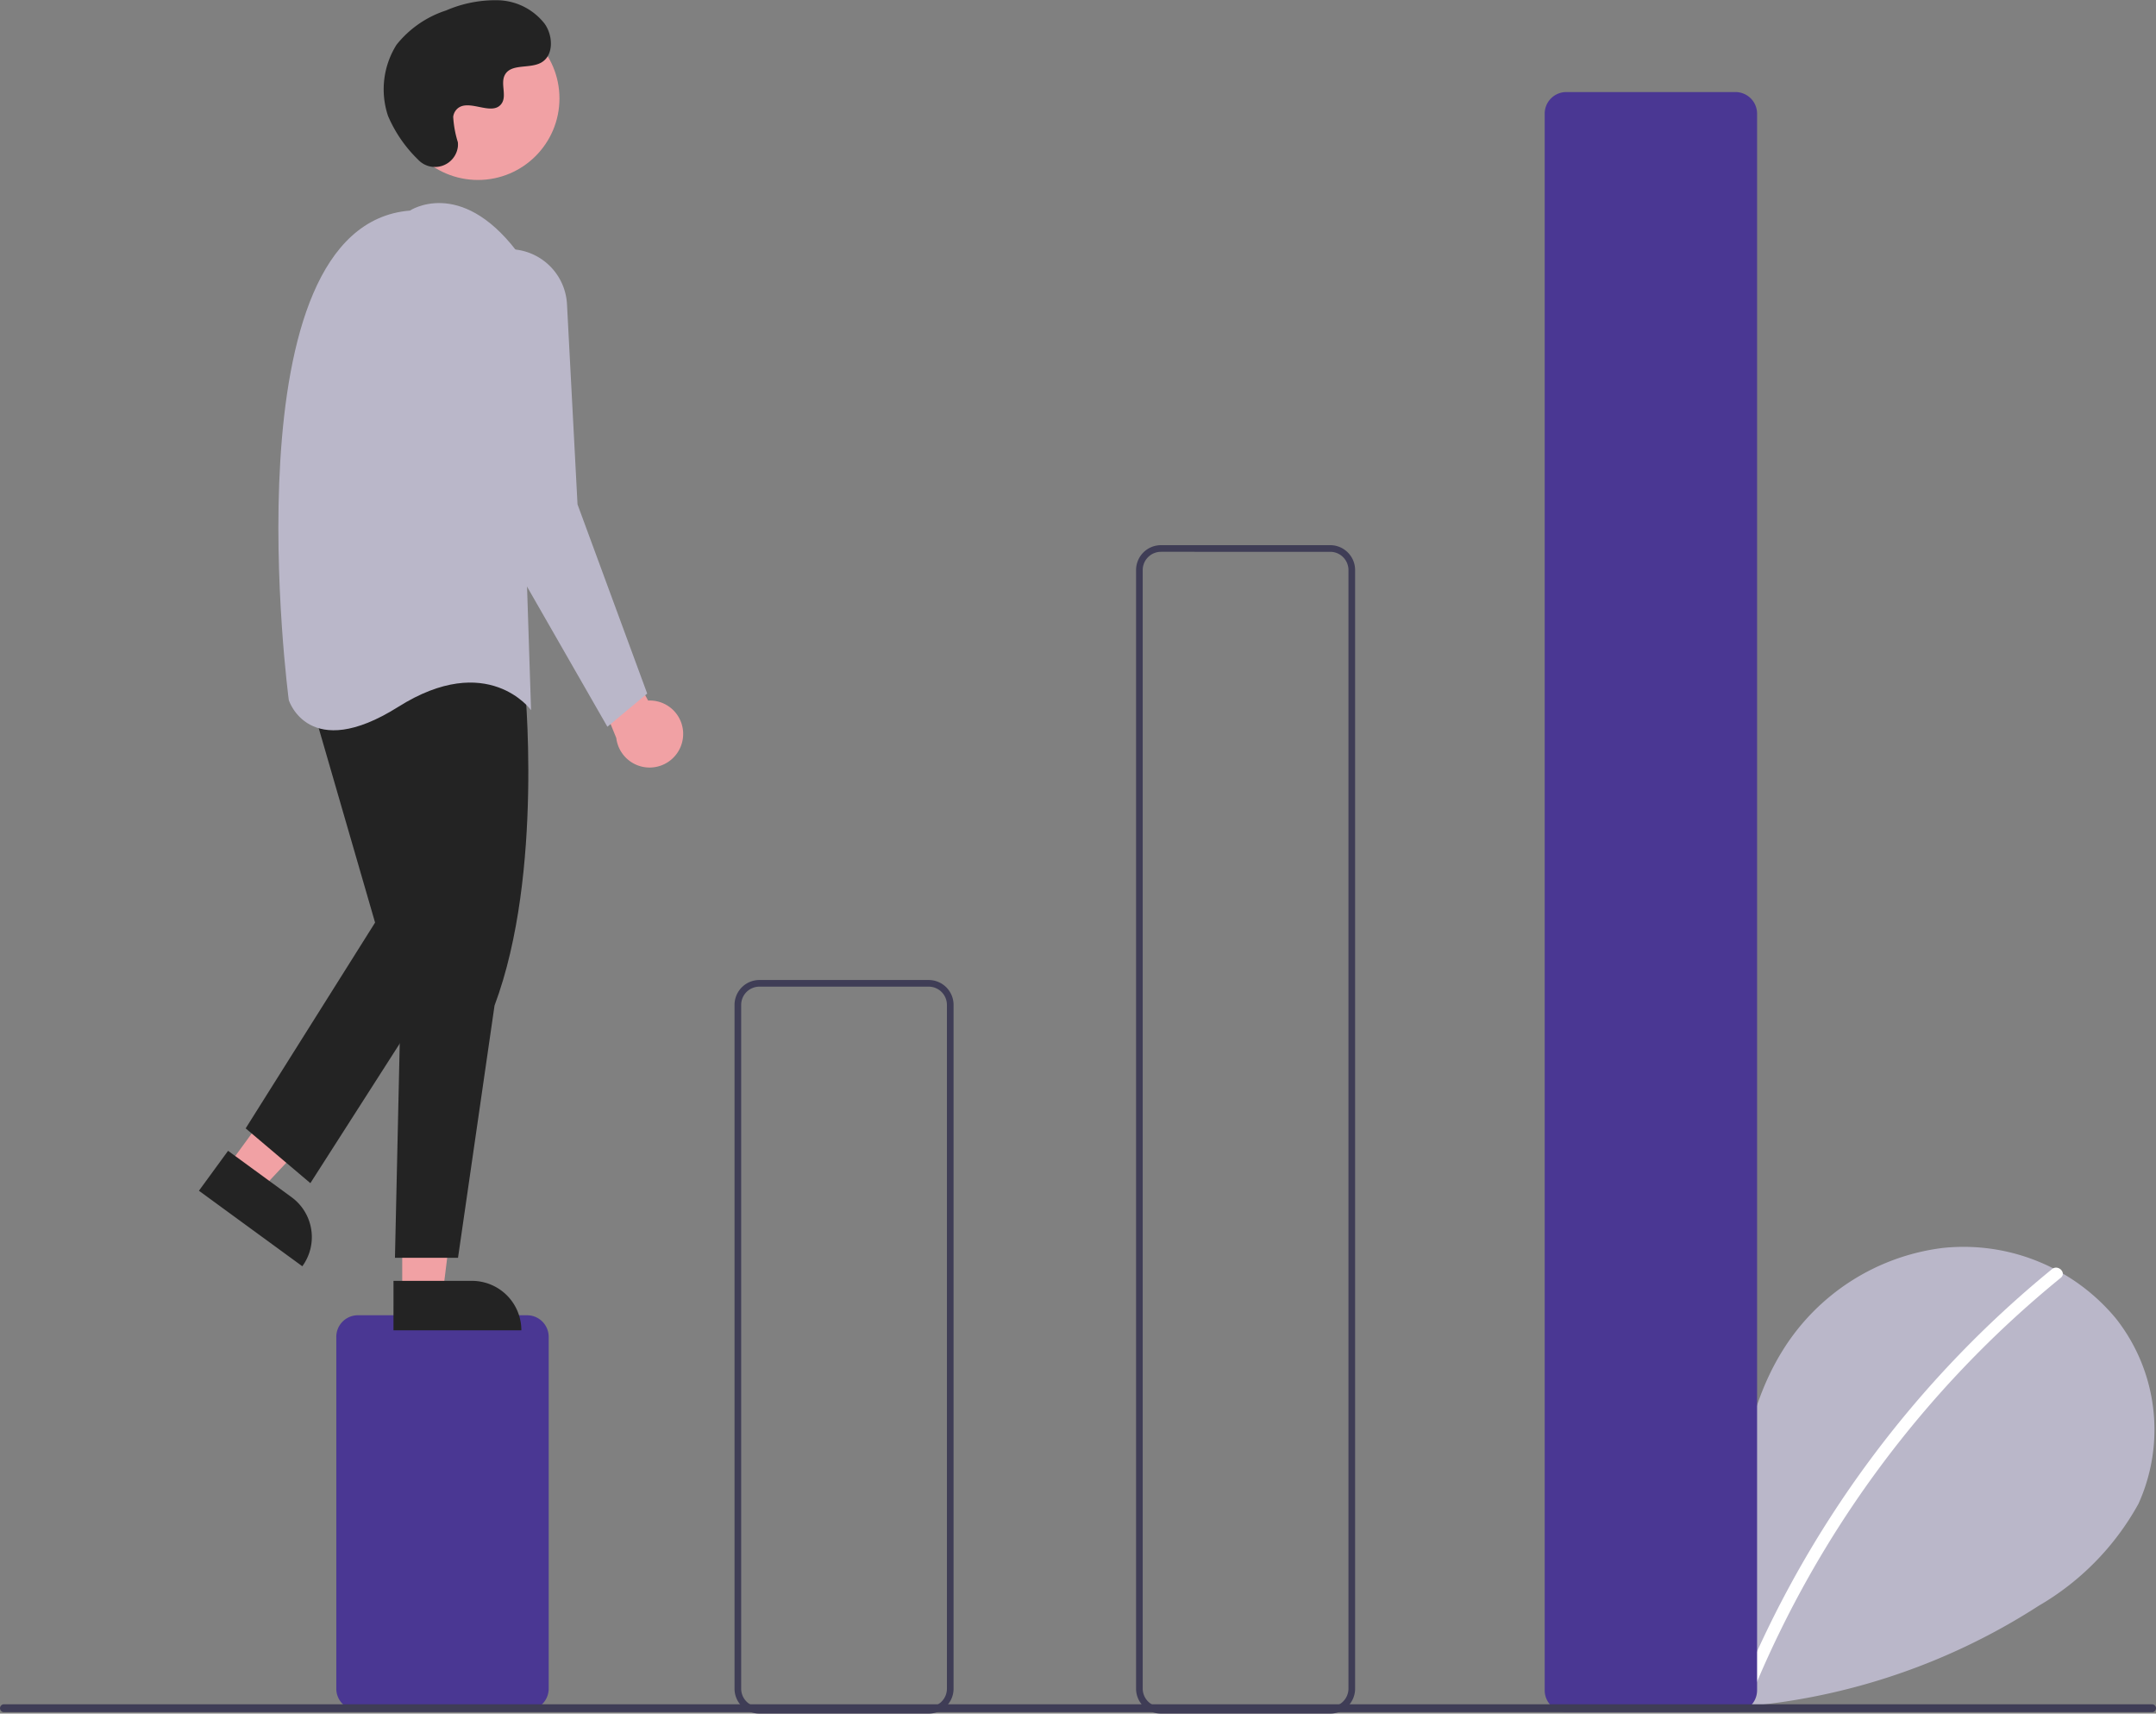 <svg xmlns="http://www.w3.org/2000/svg" width="104.455" height="83" viewBox="0 0 104.455 83">
  <rect x="0" y="0" width="104.455" height="83" fill="#808080" stroke="none"/>
  <g id="undraw_stepping-up_4q3b" transform="translate(0 0)">
    <path id="Path_146" data-name="Path 146" d="M748.677,589.1a5.835,5.835,0,0,1-2.094-5.03,4.717,4.717,0,0,1,3.507-4.005,3.971,3.971,0,0,1,4.522,2.513c.309-3.485.666-7.116,2.518-10.083a10.679,10.679,0,0,1,7.732-4.954,9.581,9.581,0,0,1,8.429,3.441,8.7,8.7,0,0,1,1.069,8.953,12.939,12.939,0,0,1-4.836,4.939,31.213,31.213,0,0,1-21.347,4.67" transform="translate(-670.757 -507.092)" fill="#bab7c9"/>
    <path id="Path_147" data-name="Path 147" d="M814.414,573.835A51.5,51.5,0,0,0,799.282,594.3c-.144.354.43.508.573.158a50.929,50.929,0,0,1,14.98-20.2C815.131,574.014,814.708,573.6,814.414,573.835Z" transform="translate(-714.994 -512.365)" fill="#fff"/>
    <path id="Path_148" data-name="Path 148" d="M385.745,607.249h-8.2A1.046,1.046,0,0,1,376.5,606.2V589.161a1.046,1.046,0,0,1,1.045-1.045h8.2a1.046,1.046,0,0,1,1.045,1.045V606.2A1.046,1.046,0,0,1,385.745,607.249Z" transform="translate(-360.207 -524.409)" fill="#4a3793"/>
    <path id="Path_149" data-name="Path 149" d="M505.906,522.649h-8.2a1.207,1.207,0,0,1-1.206-1.206V488.322a1.207,1.207,0,0,1,1.206-1.206h8.2a1.207,1.207,0,0,1,1.206,1.206v33.121A1.207,1.207,0,0,1,505.906,522.649Zm-8.2-35.211a.885.885,0,0,0-.884.884v33.121a.885.885,0,0,0,.884.884h8.2a.885.885,0,0,0,.884-.884V488.322a.885.885,0,0,0-.884-.884Z" transform="translate(-460.913 -439.648)" fill="#3f3d56"/>
    <path id="Path_150" data-name="Path 150" d="M626.906,412.711h-8.2A1.207,1.207,0,0,1,617.5,411.5V357.322a1.207,1.207,0,0,1,1.206-1.206h8.2a1.207,1.207,0,0,1,1.206,1.206V411.5A1.207,1.207,0,0,1,626.906,412.711Zm-8.2-56.273a.885.885,0,0,0-.884.884V411.5a.885.885,0,0,0,.884.884h8.2a.885.885,0,0,0,.884-.884V357.322a.885.885,0,0,0-.884-.884Z" transform="translate(-562.459 -329.71)" fill="#3f3d56"/>
    <path id="Path_151" data-name="Path 151" d="M749.874,298.077h-8.2a1.046,1.046,0,0,1-1.045-1.045V220.661a1.046,1.046,0,0,1,1.045-1.045h8.2a1.046,1.046,0,0,1,1.045,1.045v76.371a1.046,1.046,0,0,1-1.045,1.045Z" transform="translate(-665.791 -215.157)" fill="#4a3793"/>
    <path id="Path_152" data-name="Path 152" d="M453.87,377.386a1.617,1.617,0,0,0-1.685-1.818l-2.858-5.243-.643,2.251,1.958,4.805a1.626,1.626,0,0,0,3.228.005Z" transform="translate(-420.784 -341.635)" fill="#f1a1a4"/>
    <path id="Path_153" data-name="Path 153" d="M68.816,319.061l1.592,1.162,5.241-5.588L73.3,312.92Z" transform="translate(-57.752 -262.608)" fill="#f1a1a4"/>
    <path id="Path_154" data-name="Path 154" d="M0,0H6.2V2.394h-3.8A2.394,2.394,0,0,1,0,0H0Z" transform="matrix(-0.808, -0.59, 0.59, -0.808, 14.647, 61.334)" fill="#232323"/>
    <path id="Path_155" data-name="Path 155" d="M121.2,349.691h1.971l.938-7.6H121.2Z" transform="translate(-101.713 -287.087)" fill="#f1a1a4"/>
    <path id="Path_156" data-name="Path 156" d="M0,0H6.195V2.394h-3.8A2.394,2.394,0,0,1,0,0H0Z" transform="translate(25.259 64.435) rotate(179.997)" fill="#232323"/>
    <path id="Path_157" data-name="Path 157" d="M396.257,385.7s.965,9.325-1.447,15.757l-1.769,12.219h-3.055l.322-14.47-1.125-12.862S391.434,380.557,396.257,385.7Z" transform="translate(-370.851 -352.751)" fill="#232323"/>
    <path id="Path_158" data-name="Path 158" d="M77.076,203.065l3.216,11.094-6.27,9.968,3.135,2.653,7.155-11.174-2.09-13.666Z" transform="translate(-62.12 -169.472)" fill="#232323"/>
    <circle id="Ellipse_20" data-name="Ellipse 20" cx="3.949" cy="3.949" r="3.949" transform="translate(19.207 0.819)" fill="#f1a1a4"/>
    <path id="Path_159" data-name="Path 159" d="M365.418,253.422s2.412-1.608,5.145,1.929l.724,22.268s-2.09-2.894-6.431-.161-5.306-.322-5.306-.322S356.494,254.146,365.418,253.422Z" transform="translate(-345.558 -243.222)" fill="#bab7c9"/>
    <path id="Path_160" data-name="Path 160" d="M413.989,266.954h0a2.815,2.815,0,0,1,2.659,2.663l.51,9.693,3.376,9.164-1.929,1.608-6.27-10.933-1.284-8.987a2.815,2.815,0,0,1,2.938-3.209Z" transform="translate(-389.178 -254.88)" fill="#bab7c9"/>
    <path id="Path_161" data-name="Path 161" d="M392.511,199.614a1.118,1.118,0,0,0,1.929-.621,1.141,1.141,0,0,0,0-.219,5.078,5.078,0,0,1-.226-1.233.646.646,0,0,1,.118-.3c.514-.689,1.722.308,2.208-.315.3-.382-.052-.984.176-1.412.3-.564,1.195-.286,1.755-.595.623-.344.586-1.3.176-1.881a2.96,2.96,0,0,0-2.244-1.142,6.018,6.018,0,0,0-2.535.495,5.066,5.066,0,0,0-2.4,1.661,4.055,4.055,0,0,0-.41,3.452A6.509,6.509,0,0,0,392.511,199.614Z" transform="translate(-372.257 -191.884)" fill="#232323"/>
    <path id="Path_162" data-name="Path 162" d="M379.426,705.693H275.354a.191.191,0,0,1,0-.383H379.426a.191.191,0,0,1,0,.383Z" transform="translate(-275.162 -622.76)" fill="#3f3d56"/>
  </g>
</svg>
